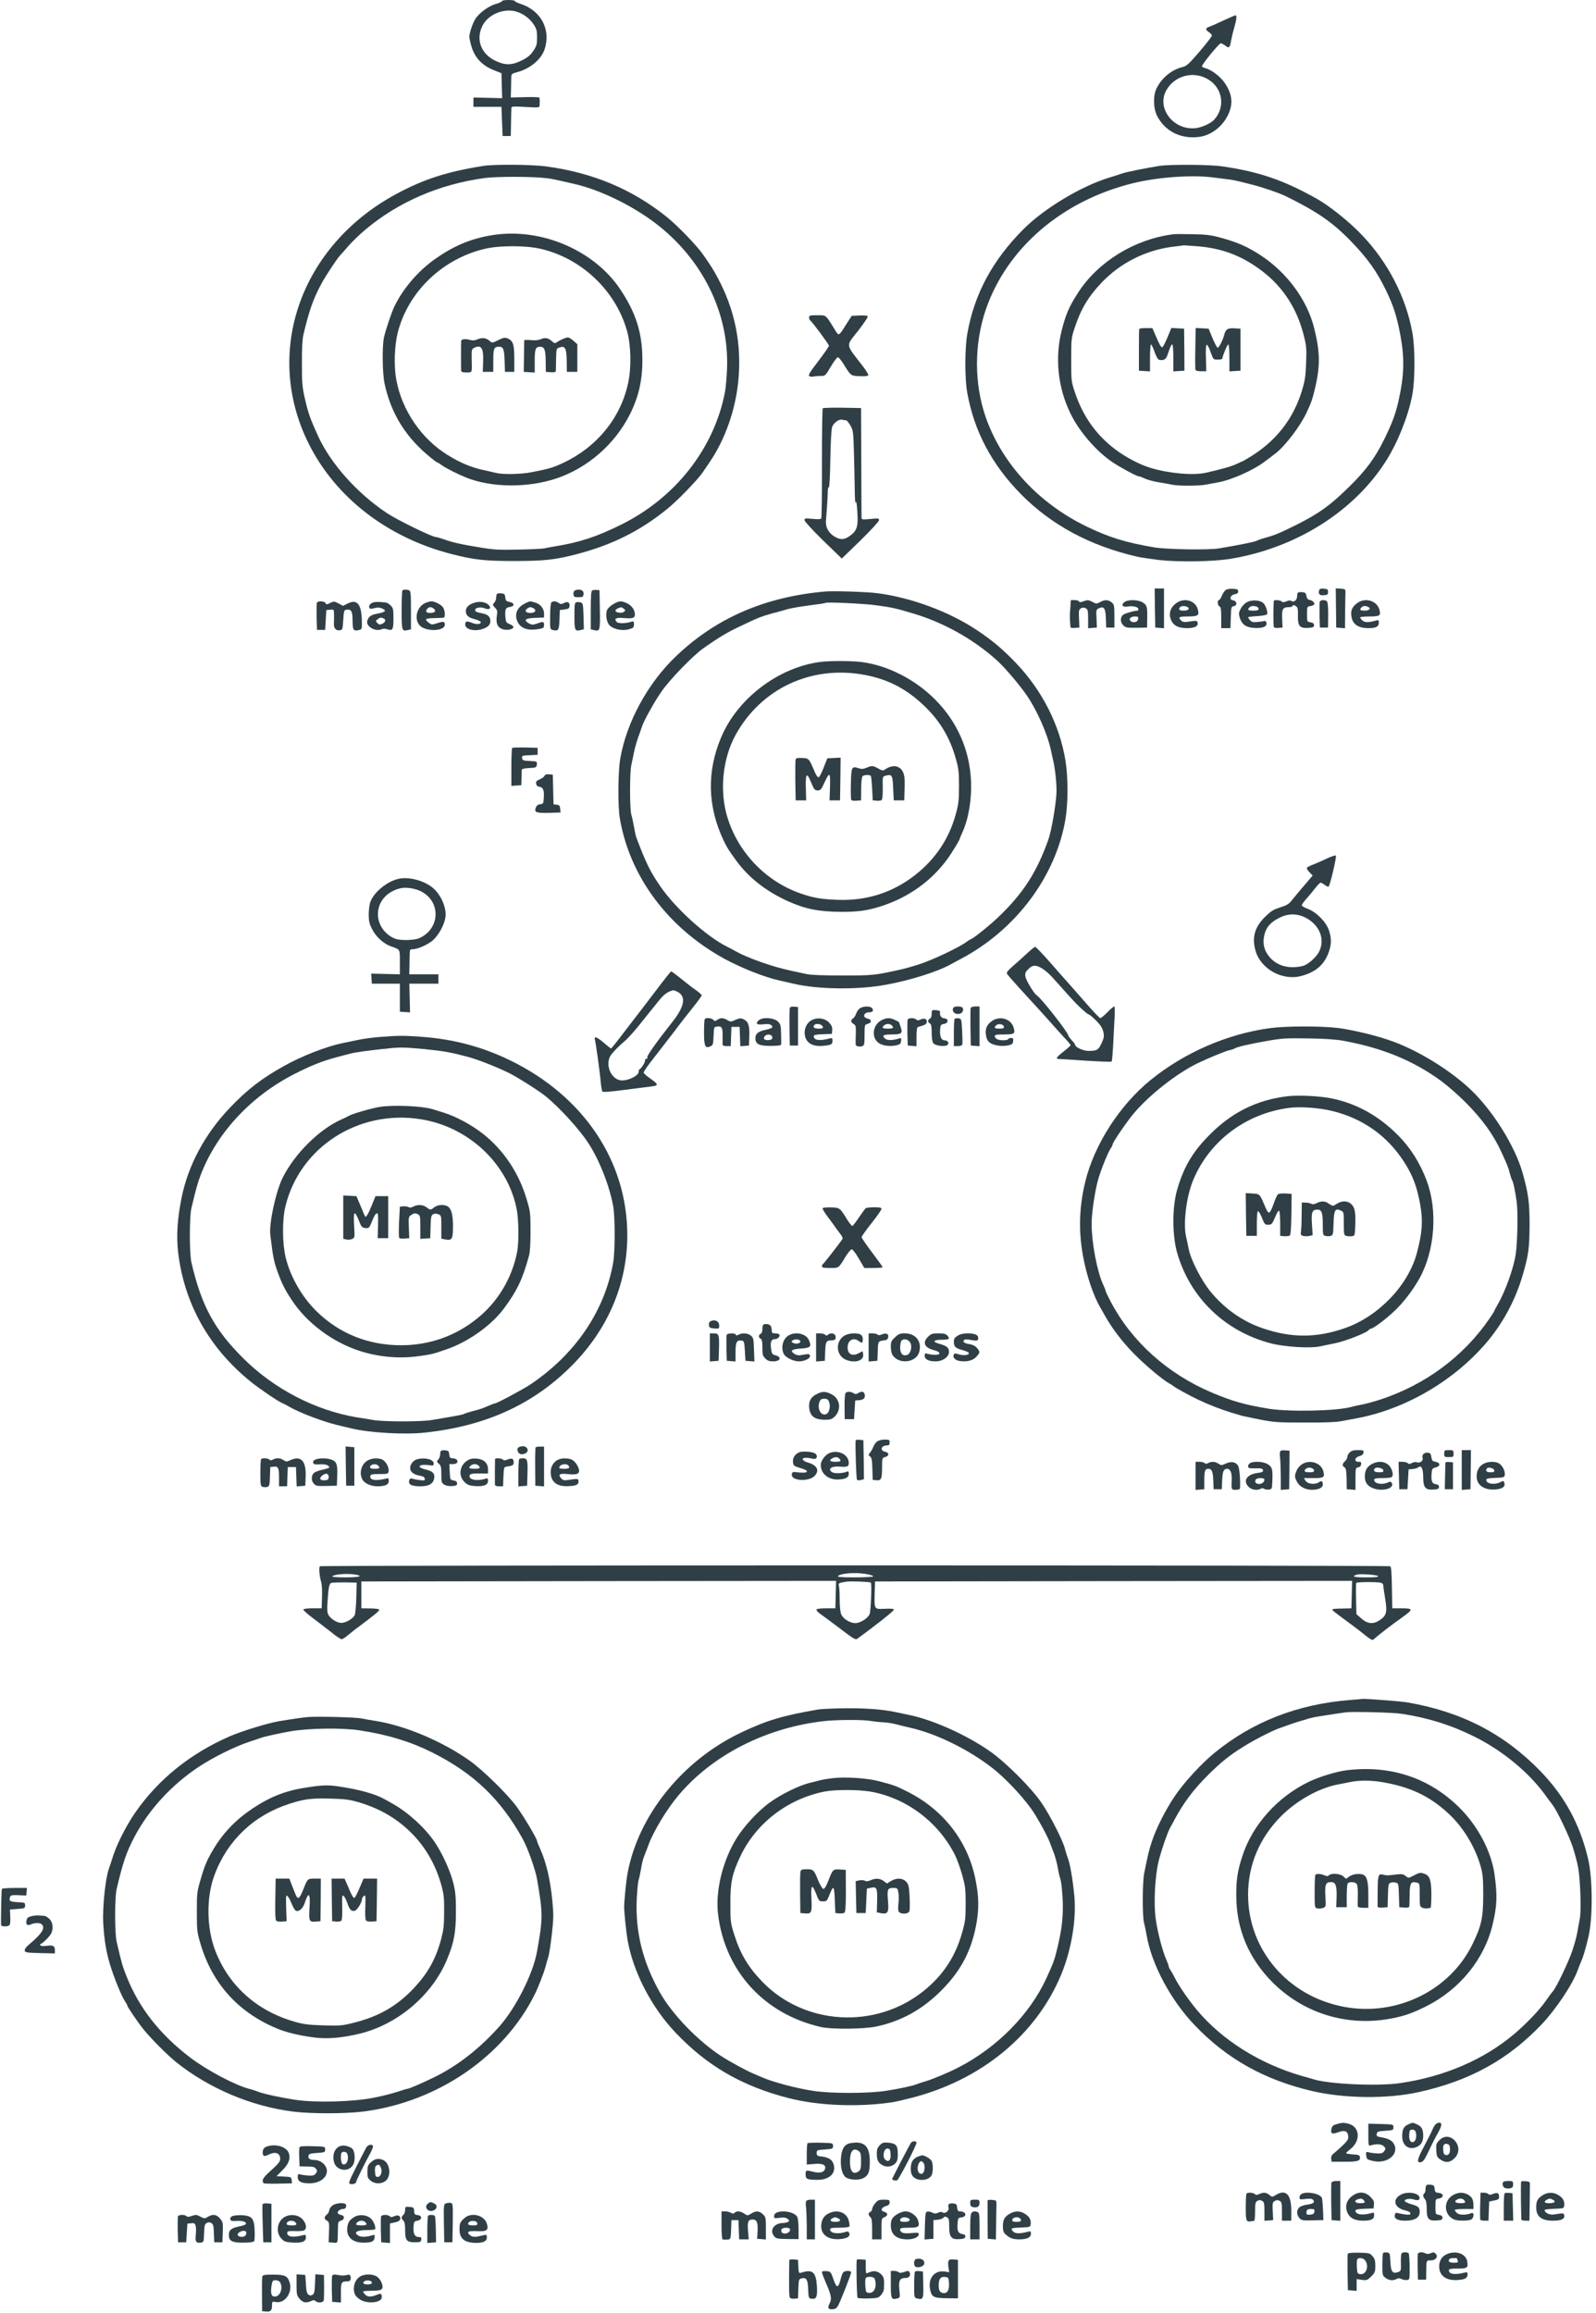 <svg fill="#303f46" style="background-color:#fff;" width="1367" height="1981" viewBox="0 0 1367 1981" xmlns="http://www.w3.org/2000/svg"><g transform="translate(0 1981) scale(.1 -.1)"><path d="m4300 19801c0-5-24-17-54-25-62-18-143-78-175-129-24-39-51-120-51-153 0-12 9-51 20-88 29-92 91-157 185-195l70-28 6-214-246 6v-40-40h120 120l10-250h35 35l2 110c1 61 2 118 3 128 0 16 9 17 120 11 113-7 120-6 122 12 1 21 1 54-1 67 0 5-56 7-123 5l-123-3 2 70c1 39 2 84 2 102 1 29 5 33 44 43 114 29 211 108 241 196 57 168-29 333-203 390-28 9-51 20-51 25s-25 9-55 9-55-4-55-9zm131-93c56-19 107-58 139-106 26-39 30-55 30-113 0-59-4-73-32-115-26-38-48-56-98-81-86-43-142-44-226-4-123 58-170 181-113 298 49 101 191 159 300 121z"/><path d="m10480 19635c-52-25-107-49-122-54-35-12-35-26-3-47 14-9 25-22 25-29s-47-68-105-136c-93-108-111-125-149-134-91-23-172-89-218-178-33-63-31-174 4-242 70-134 211-201 369-176 120 20 230 125 260 249 16 68 1 135-49 209-35 54-116 116-165 128-15 4-30 11-32 16-7 10 145 197 161 198 6 1 24-9 39-20 32-26 40-18 50 46 4 22 15 70 26 106 20 69 24 109 12 108-5 0-51-20-103-44zm-130-506c124-76 147-238 49-345-30-32-108-67-161-72-191-18-336 175-246 329 73 124 234 164 358 88z"/><path d="m4140 18389c-310-49-509-113-745-240-822-443-1142-1356-751-2139 230-460 671-802 1218-944 199-51 285-61 543-61 253 0 345 10 525 56 310 80 551 200 785 390 86 69 259 248 303 312 18 26 45 66 61 90 132 194 221 447 245 697 30 313-29 607-179 885-38 70-48 86-119 189-52 77-221 252-314 327-298 239-634 380-1036 434-120 16-444 19-536 4zm540-105c30-3 82-13 115-21s88-20 122-28c212-47 487-179 688-330 411-309 643-778 622-1258-3-72-11-159-17-192-92-484-424-908-889-1138-212-105-358-153-571-187-36-6-76-14-90-17s-111-8-216-10c-163-4-211-2-325 17-163 26-247 45-317 71-29 10-59 19-67 19-33 0-328 144-419 204-255 169-482 423-590 658-68 149-85 196-112 313-25 108-28 139-28 310-1 124 4 209 12 245 51 215 85 310 155 440 37 69 132 212 160 243 7 6 38 42 70 79s99 102 150 144c279 234 630 386 1017 439 105 14 405 14 530-1z"/><path d="m4230 17798c-171-25-317-81-468-182-163-107-296-256-381-424-24-47-76-201-92-271-17-77-14-310 5-397 56-260 184-464 398-636 25-21 49-38 52-38 4 0 23-12 44-27 33-24 134-75 207-104 214-86 525-89 770-7 268 90 500 292 629 547 76 150 110 297 108 477-1 224-56 396-188 594-222 334-672 529-1084 468zm395-118c354-79 650-360 746-706 34-123 38-312 9-445-64-298-266-547-555-683-87-41-124-52-275-81-85-17-245-20-299-6-20 5-63 15-96 22-110 22-208 62-321 132-224 138-391 382-439 642-23 120-17 297 14 415 92 347 386 627 749 710 120 28 345 28 467 0z"/><path d="m4091 16904c-26-11-42-12-71-4-38 10-70 5-70-11-1-5-1-61-1-124s0-122 1-130c0-11 12-15 45-15 51 0 48-7 45 112-2 78 0 87 18 97 63 34 85 1 80-118l-3-86h45 45v98c0 104 6 117 51 117 35 0 43-21 46-121l3-94h40 40v111c0 124-10 155-56 175-25 10-36 8-81-14-51-25-53-26-73-8-29 27-65 32-104 15z"/><path d="m4633 16905c-21-9-51-12-88-8-30 3-55 2-55-3s-1-67-2-139l-2-130 94-6v98c0 105 7 123 46 123 37 0 47-24 48-123l1-92 43-3c29-2 42 1 43 10 0 7 1 53 2 103 2 88 2 90 30 99 47 17 60-7 61-116l1-93h45 45v118 119l-33 29c-18 16-39 29-47 29-18 0-71-23-97-42-14-10-21-9-40 9-32 29-58 34-95 18z"/><path d="m9930 18389c-125-20-278-51-320-65-25-9-72-24-105-34-241-72-562-265-740-444-266-267-421-557-480-896-22-124-22-383-1-500 59-333 211-620 463-875 259-262 590-440 993-533 25-6 108-18 185-28 163-19 461-15 610 9 566 92 1069 410 1342 848 100 161 187 382 220 559 24 133 24 401 0 532-55 303-207 598-427 830-106 113-282 255-394 317-281 158-491 230-806 276-106 16-450 18-540 4zm462-99c40-5 93-12 118-15 47-5 72-10 205-44 97-24 234-71 295-100 269-132 402-223 561-387 141-145 221-258 299-418 65-134 94-224 125-390 37-204 32-346-19-571-25-106-52-178-116-310-80-164-158-271-304-414-161-158-253-225-440-320-146-73-197-95-276-116-36-10-69-22-75-26-12-9-146-36-325-66-89-15-449-9-555 9-245 42-381 84-575 177-409 197-722 533-864 929-103 289-104 634-2 932 182 527 654 932 1261 1081 211 52 507 73 687 49z"/><path d="m10045 17803c-327-42-639-234-810-498-77-119-106-186-141-323-60-236-34-489 74-712 73-153 221-324 358-417 68-46 211-123 228-123 7 0 30-8 52-19 21-10 73-24 114-31 41-6 94-16 117-21 54-12 228-12 290 0 26 5 75 14 108 20 112 20 299 103 394 175 30 22 73 55 95 72 81 61 213 233 267 350 41 88 49 111 69 194 50 204 48 325-6 538-61 236-231 467-454 614-111 73-197 111-333 149-95 26-133 31-252 33-77 2-153 2-170-1zm220-103c211-18 381-85 551-216 175-135 293-318 350-543 24-95 26-116 21-240-4-114-10-152-36-238-74-243-225-435-450-570-29-18-55-33-57-33s-26-11-53-24c-45-21-117-42-263-75-107-25-324-5-478 43-93 29-208 90-296 156-166 125-281 287-349 495-29 87-30 96-30 275 0 176 2 189 29 270 54 164 117 269 233 391 160 167 374 275 603 305 52 6 97 12 100 13 3 0 59-4 125-9z"/><path d="m9758 16993c-2-5-3-87-3-183v-175l48-3 47-3v115c0 64 4 116 8 116 5 0 19-29 31-64 14-40 29-66 39-68 38-8 59 4 71 40 24 72 34 92 42 92 5 0 9-52 9-116v-115l48 3 47 3-1 180-2 180-54 3-55 3-34-82c-19-45-38-82-44-83-11-1-25 24-60 107l-25 57h-54c-30 0-56-3-58-7z"/><path d="m10238 16828c-2-95-1-179 1-185 2-8 21-13 48-13h45l-3 112c-3 72 0 113 7 115 5 2 21-26 33-62 23-65 23-65 62-65 21 0 39 4 39 10 0 20 42 120 51 120 5 0 9-51 9-116v-115l48 3 47 3v180 180l-53 3c-58 3-74-7-87-58-12-46-46-111-56-108-6 2-26 39-44 83l-33 80-55 3-56 3-3-173z"/><path d="m6930 17091c0-11 4-22 9-25 16-10 161-205 161-217 0-7-41-66-91-132-71-92-88-121-78-128 8-5 23-7 34-4 11 2 39 5 62 5 41 0 42 0 89 80 26 44 53 80 60 80 8 0 31-28 51-61 61-98 60-98 137-101 46-2 71 1 73 9 2 6-18 39-44 73-155 201-151 169-43 307 53 68 87 120 82 125s-38 8-73 6l-64-3-42-65c-75-118-65-114-111-40-72 116-64 110-142 110-63 0-70-2-70-19z"/><path d="m7047 16313c-4-4-7-215-7-470 1-255-2-468-6-474-3-6-31-8-75-3-64 6-69 5-68-12 1-11 73-89 160-174l159-154 159 154c87 85 159 163 160 174 1 17-5 18-74 11-74-7-75-6-76 17 0 12-1 228-2 478l-2 455-161 3c-88 1-163-1-167-5zm200-103c6 0 22-19 36-43 24-41 26-53 31-228 3-101 6-247 7-324s4-126 8-110c5 21 9-2 14-76 9-123-2-162-56-203-53-41-88-43-142-10-54 35-77 83-70 146 6 59 14 184 15 236 0 24 4 41 9 38 5-4 11 96 13 241 3 160 9 259 16 278 15 36 59 67 87 60 11-3 25-5 32-5z"/><path d="m9892 14603 3-168 38-3 37-3v170 171h-40-40l2-167z"/><path d="m10498 14756c-10-7-25-29-33-50-8-20-20-36-25-36-16 0-11-47 5-54 12-4 15-25 15-96v-90h40 39l3 93c3 88 4 92 26 95 32 5 27 46-6 50-36 5-26 45 13 52 22 4 30 11 30 25 0 17-8 20-45 22-26 2-52-3-62-11z"/><path d="m11298 14752c-8-31 6-44 43-40 29 2 34 7 34 28 0 22-5 25-36 28-29 2-37-1-41-16z"/><path d="m11443 14603 2-168 38-3 37-3 1 133c1 73 2 149 3 168 1 34 0 35-41 38l-42 3 2-168z"/><path d="m3447 14753c-4-3-7-80-7-170 0-177 2-182 55-169l25 6v164c0 140-2 165-16 170-21 8-49 8-57-1z"/><path d="m4922 14751c-8-4-12-19-10-32 3-21 8-24 43-24s40 3 43 24c4 26-12 41-43 41-11 0-26-4-33-9z"/><path d="m5073 14754c-10-4-13-48-13-170v-164l25-6c54-14 56-9 53 173l-3 168-25 2c-14 1-31-1-37-3z"/><path d="m7070 14744c-516-45-933-225-1276-551-243-230-426-564-481-878-20-112-22-409-4-515 85-497 410-934 892-1200 147-80 347-160 480-189 30-7 81-19 114-26 211-50 554-54 795-9 208 38 442 112 552 174 9 5 52 28 95 51 467 249 807 705 889 1194 23 136 23 358 0 500-50 305-197 596-418 830-115 121-207 199-341 288-238 159-565 280-857 317-92 11-367 20-440 14zm440-119c127-17 160-24 310-69 264-78 522-223 723-406 68-62 193-210 255-301 86-127 173-325 202-459 6-30 16-71 20-90 17-69 31-203 29-274-3-100-43-335-71-411-97-273-214-455-418-651-75-73-204-177-240-196-14-6-32-17-40-24-60-46-293-157-410-194-62-20-128-38-165-46-214-47-226-49-485-49-159 0-276 4-310 12-30 6-91 19-135 29-158 33-372 109-475 167-19 11-52 29-73 39-175 87-437 323-568 512-88 128-122 194-208 421-5 11-14 52-20 90-7 39-17 86-23 105-15 46-15 361-1 425 6 28 17 79 24 115s24 94 37 130 27 74 30 85c12 43 105 212 165 298 70 103 271 311 362 375 120 85 202 135 300 181 163 78 191 90 288 117 51 13 115 31 142 39 28 7 108 21 180 30 71 9 132 18 134 21 10 9 328-5 441-21z"/><path d="m7020 14140c-359-50-705-315-844-647-123-293-116-587 20-878 30-63 44-86 109-175 106-146 254-262 440-347 152-69 268-92 464-93 141 0 222 11 334 47 239 76 438 219 577 413 33 46 100 156 100 165 0 3 11 30 24 58 52 114 80 283 73 436-11 266-118 509-305 697-174 176-409 295-633 324-93 11-275 11-359 0zm383-110c209-38 374-126 533-285 121-121 203-261 250-431 25-87 28-116 28-239 0-121-4-153-28-240-57-207-171-379-342-515-194-154-420-227-672-217-140 6-201 16-307 52-294 99-533 340-630 640-75 229-49 514 67 723 219 396 648 596 1101 512z"/><path d="m6815 13308c-3-8-4-90-3-183l3-170h45 45l-3 109c-3 122 8 135 43 50 28-68 33-74 61-74 21 0 30 10 54 64 46 100 53 95 49-35l-4-114h45 45l3 183 2 183-114-6-31-79c-17-44-36-81-43-84-7-2-21 17-33 45-50 118-50 118-107 121-37 2-54-1-57-10z"/><path d="m7421 13234c-26-11-42-12-66-4-60 20-64 12-67-132-2-71 0-134 3-140 3-5 24-8 45-6l39 3 1 98c0 56 5 102 12 109 12 12 59 14 70 3 4-3 9-52 12-108l5-102 34-3c18-2 38 1 44 7 5 5 9 52 8 105-2 94-2 95 23 102 57 14 61 8 66-106l5-105h45 45l3 105c2 84-1 112-15 140-28 56-92 63-155 18-14-10-24-8-56 10-46 26-55 26-101 6z"/><path d="m11117 14734c-4-4-7-18-7-32 0-30-29-55-47-40-9 7-22 7-44-2-22-10-33-10-42-1-12 12-67 15-67 4-5-81-4-216 1-224 3-6 21-9 40-7l34 3-3 77c-4 84 5 98 62 98 13 0 26 5 28 11 3 9 10 8 25-1 19-12 21-22 20-81-3-90 15-111 87-107 43 3 51 6 51 23 0 14-8 21-30 25-30 5-30 6-30 70 0 62 1 65 25 68 14 2 29 8 34 12 13 12-10 38-37 42-15 2-23 12-27 33-4 25-10 31-35 33-17 2-34 0-38-4z"/><path d="m4257 14724c-4-4-7-19-7-32 0-14-7-34-17-44-15-17-15-20 7-43 19-20 22-31 16-64-10-65 2-101 41-117 36-16 93-8 101 14 2 6-12 18-31 26-33 13-35 17-39 71-3 60 3 71 42 77 40 5 37 34-4 42-30 6-35 11-38 39s-7 32-33 35c-17 2-34 0-38-4z"/><path d="m9167 14598c-4-40-4-91-2-113s4-44 4-48c1-5 18-7 39-5l37 3-3 77c-3 69-2 77 17 88 15 8 27 8 41 0 17-9 20-21 20-91v-80l38 3 37 3-3 77c-4 75-3 78 22 89 42 19 55-1 58-89l3-77h35 35v98c0 92-2 100-24 118-29 24-60 24-99 2-29-16-32-16-66 2-32 17-39 18-73 6-27-10-38-11-41-2-2 6-19 11-37 11h-33l-5-72z"/><path d="m9633 14655c-34-24-19-48 24-40 45 8 93-3 93-21 0-8-2-14-4-14-30 0-114-24-128-37-25-22-23-65 5-91 19-18 33-20 112-19l90 2 1 79c2 100-2 114-40 137s-122 25-153 4zm115-147c-3-27-41-36-64-17-21 17 1 39 38 39 25 0 29-4 26-22z"/><path d="m10079 14647c-58-39-74-98-44-157 21-41 63-60 133-60 64 0 96 16 90 46-4 20-7 20-89 8-25-4-41-1-52 11-29 29-19 35 57 35 89 0 101 9 84 65-22 71-112 98-179 52zm85-33c33-13 17-34-24-34-28 0-40 4-40 14 0 22 33 32 64 20z"/><path d="m10681 14653c-20-10-43-35-54-56-17-33-18-44-9-76 18-58 52-84 120-89 74-5 115 10 110 41-2 13-9 21-18 18-8-2-35-6-60-8-37-4-49-1-64 16-11 12-17 23-15 25s37 7 78 9c40 3 77 9 82 14 12 12-8 77-31 98-28 26-98 30-139 8zm83-39c9-3 16-12 16-20 0-10-13-14-45-14-46 0-54 7-33 28 13 13 37 15 62 6z"/><path d="m11304 14657c-2-7-3-60-2-118l3-104h35 35l1 105c1 58-3 111-9 118-13 16-56 16-63-1z"/><path d="m11630 14648c-45-30-62-64-56-110 8-73 56-108 148-108 63 0 88 13 88 47 0 22-3 24-22 19-61-18-99-19-118-1-11 10-20 22-20 27 0 4 36 8 80 8 87 0 98 7 86 55-19 77-117 110-186 63zm84-34c33-13 17-34-24-34s-49 7-28 28c13 13 28 15 52 6z"/><path d="m2714 14647c-2-7-3-62-2-123l3-109h35 35l10 170 33 3c32 3 32 3 33-40 1-24 0-59-1-79-2-41 18-62 52-57 21 3 23 9 28 88s7 85 28 88c41 6 52-14 52-95 0-80 7-91 56-79 24 6 25 9 23 84-3 137-41 183-119 144l-42-21-39 21c-36 19-40 19-71 4-28-15-33-15-40-1-11 18-67 20-74 2z"/><path d="m3208 14653c-31-5-52-27-45-47 5-12 13-13 43-5 26 8 44 7 65-2 43-17 31-32-34-44-59-10-80-25-91-62-15-49 72-98 126-71 9 4 27 4 40 0 51-18 58-8 58 89 0 82-2 92-25 114-13 14-34 25-47 26-13 0-32 2-43 3s-32 1-47-1zm76-139c24-9 19-33-9-46-21-10-29-9-43 6-16 16-16 18 2 32 22 16 28 17 50 8z"/><path d="m3644 14646c-88-38-103-170-25-211 73-37 191-23 191 24 0 29-11 31-64 14-45-15-49-15-73 3-15 11-25 24-24 29 1 6 32 11 69 11 37 1 73 2 80 3 18 2 15 62-4 90-17 24-71 51-101 51-10-1-32-7-49-14zm71-49c25-19 10-37-31-37-35 0-44 16-22 38 16 16 30 15 53-1z"/><path d="m4055 14645c-44-16-65-38-65-70 0-35 22-55 75-68 27-7 50-18 52-24 7-20-34-24-73-8-46 19-61 15-59-17 2-36 69-56 132-40 59 16 83 37 83 73 0 35-20 55-62 64-58 12-68 16-68 30 0 21 46 29 81 15 41-17 62 1 34 29-28 27-82 34-130 16z"/><path d="m4492 14639c-70-35-91-103-52-167 30-49 93-66 183-48 30 5 37 11 37 30 0 33-6 35-55 17-41-14-48-14-73-1-51 29-35 45 51 48l77 3v33c0 44-32 83-78 96-47 13-40 14-90-11zm78-39c29-16 13-40-25-40-41 0-55 18-30 37 22 16 30 16 55 3z"/><path d="m4724 14652c-7-4-12-48-12-119-1-112-1-113 23-119 47-12 54-1 57 88l3 83 40 5c33 4 41 9 43 29 5 31-16 43-48 26-21-11-28-11-45 1-21 15-44 18-61 6z"/><path d="m4938 14652c-16-3-18-17-18-118 0-124 4-133 55-120l26 7-3 111c-3 100-5 111-23 118-11 3-28 5-37 2z"/><path d="m5255 14637c-22-12-46-34-53-47-18-35-9-106 18-135 32-34 109-51 166-35 39 11 44 16 44 42 0 27-3 29-22 23-50-16-114-17-127-1-24 29-3 39 69 32 78-7 96 4 85 52-7 34-38 66-78 81-40 16-57 14-102-12zm88-41c15-12 15-15 3-25-18-15-68-11-74 7-2 6 7 16 20 21 30 13 30 13 51-3z"/><path d="m4387 13404c-4-4-7-79-7-166v-159l43 3 42 3 2 60c1 33 2 65 2 72 1 8 24 13 64 15 59 3 62 4 65 30 3 27 2 27-60 30-56 3-63 5-66 25-3 21 1 22 65 25l68 3v30 30l-106 3c-58 1-108-1-112-4z"/><path d="m4664 13165c-4-9-22-22-41-30-27-11-34-19-31-37 2-15 11-24 25-26 35-5 44-26 41-89-3-55-4-58-31-61-20-2-31-11-38-30-15-40 4-47 115-44l97 3-3 32c-2 26-8 33-30 35l-27 3-6 254-33 3c-22 2-34-2-38-13z"/><path d="m11365 12457c-39-19-92-42-118-52s-50-22-53-27c-4-5 6-23 21-38l28-29-74-87c-41-47-87-103-104-125-24-31-43-43-100-61-59-18-80-32-132-83-88-88-112-177-78-292 28-95 115-177 220-208 70-20 130-19 198 4 108 35 173 97 208 196 24 67 24 117 2 186-23 71-106 156-180 184-29 11-53 25-53 31 0 7 19 34 43 60 23 27 58 68 76 92 18 23 37 42 43 42 5 0 21-9 36-20 14-11 28-17 32-13 14 16 70 257 62 265-4 4-39-7-77-25zm-184-506c119-61 169-180 120-286-24-53-101-121-149-130-112-24-207 1-271 70-47 51-66 109-56 174 13 84 52 132 145 176 68 32 143 31 211-4z"/><path d="m3405 12281c-94-25-198-110-231-191-9-20-15-67-16-108 0-60 5-82 28-128 34-68 99-127 162-149 81-29 77-21 77-136v-104l-246 6 6-86h120 120v-120-120l43-3 44-3-6 246h124 125v40 40h-125-125l2 60c0 33 2 81 2 108 1 43 3 47 26 47 40 0 123 36 169 73 50 42 101 133 111 199 12 79-36 193-107 253-77 65-214 100-303 76zm210-110c165-93 151-319-25-397-42-18-162-21-205-4-88 34-148 119-148 209 0 106 72 192 188 222 52 14 136 0 190-30z"/><path d="m8794 11642c-33-31-87-80-119-107-45-40-56-54-49-67 5-8 50-60 99-114 155-169 208-227 272-299 34-39 86-97 117-130s56-63 56-67-27-28-60-54c-65-51-72-64-37-64 12 0 117-7 232-15 116-7 213-11 216-7 4 4 9 63 13 132 3 69 9 173 12 233 4 64 3 107-2 107-6 0-32-22-59-50-27-27-54-50-61-50-6 0-65 61-130 137-66 75-132 150-147 167-16 17-83 93-149 169-66 75-125 137-132 137-6 0-38-26-72-58zm137-130c24-16 62-49 83-73 79-89 191-213 207-228 50-50 98-91 106-91 4 0 19-11 33-24 60-55 83-87 91-128 7-36 4-51-17-95-27-56-36-62-105-64-45-2-119 30-119 51 0 4-13 22-30 40-16 18-30 36-30 41 0 25-232 321-270 344-23 14-92 128-97 160-5 29-1 39 25 65 38 37 66 38 123 2z"/><path d="m5654 11373c-49-64-115-151-147-193-32-41-106-137-163-212-57-76-107-138-110-138-4 0-33 23-65 51s-63 48-69 44c-6-3-8-10-6-14 6-10 43-273 51-367 4-39 10-76 14-82 5-8 58-4 196 14 105 14 209 27 233 30 54 7 51 18-19 67-30 21-55 43-56 50-2 7 38 64 88 127 49 63 128 165 174 225 45 61 117 153 159 205s76 99 76 105c0 5-19 23-43 40-41 29-64 46-162 125-27 22-53 40-56 40-4 0-46-53-95-117zm143-55c82-37 70-124-36-258-137-174-222-293-217-306 3-8-1-14-10-14-8 0-12-5-9-10 6-10-31-72-47-78-4-2-8-11-8-21 0-39-111-87-165-72-74 21-116 123-82 198 11 25 68 86 130 138 26 22 96 100 142 160 17 22 46 58 65 81s53 65 75 93c41 53 74 81 110 93 11 3 21 6 22 7s15-5 30-11z"/><path d="m6765 11178c-3-8-4-83-3-168l3-155h35 35v165 165l-33 3c-20 2-34-2-37-10z"/><path d="m7370 11177c-14-7-30-28-36-46s-18-38-27-43c-23-12-21-35 4-48 19-11 21-20 19-88-2-43-2-82-1-88 1-15 31-23 56-14 18 6 20 16 20 95 0 86 1 89 25 95 38 9 38 39 1 46-47 10-34 54 15 54 29 0 39 16 24 35-15 18-66 19-100 2z"/><path d="m8163 11174c-9-25 11-49 42-49s51 24 42 49c-4 11-18 16-42 16s-38-5-42-16z"/><path d="m8314 11177c-2-7-3-82-2-167l3-155 38-3 37-3v170 171h-35c-20 0-38-6-41-13z"/><path d="m7980 11127c0-22-6-37-15-41-8-3-15-12-15-21s7-18 15-21c11-5 15-23 15-78 0-44 5-79 13-90 17-23 100-34 122-16 19 15 3 40-26 40-26 0-41 34-37 88 3 43 5 47 33 52 40 7 43 44 3 48-27 3-42 26-36 53 2 10-9 15-34 17-37 3-38 2-38-31z"/><path d="m6037 11083c-4-3-7-55-7-113 0-121 10-142 55-122 22 10 24 18 27 89 3 78 3 78 32 81 38 5 47-11 45-83v-72c1-8 15-13 36-13h34l3 83 3 82h35 35l6-166 74 6 3 84c3 91-9 123-53 143-20 9-33 7-66-7-38-18-42-18-69-2-35 21-59 21-87 2-18-13-22-13-33 0-13 15-61 21-73 8z"/><path d="m6501 11073c-35-29-20-43 39-36 33 4 55 2 65-7 22-18 11-27-47-40-63-13-88-34-88-71 0-52 30-67 131-67 59 0 89 4 90 12 1 6 0 47-1 91-1 70-5 83-25 104-34 34-129 42-164 14zm114-148c0-15-8-21-29-23-37-4-54 11-36 33 19 23 65 16 65-10z"/><path d="m6953 11073c-42-21-67-74-60-125 10-72 67-105 163-95 66 7 74 12 74 44 0 23-3 25-27 18-87-22-133-15-133 21 0 10 21 14 78 16l77 3 3 32c2 23-4 40-25 63-35 39-100 49-150 23zm85-45c21-21 13-28-28-28-38 0-52 14-33 33 11 11 48 8 61-5z"/><path d="m7550 11072c-71-38-89-136-33-188 30-28 98-40 156-28 36 8 42 13 45 38 3 26 1 28-20 21-54-17-99-17-118 0-30 27-15 35 59 35 84 0 95 10 75 65-7 22-14 41-14 41 0 1-15 9-34 18-44 21-73 20-116-2zm88-44c21-21 13-28-33-28-25 0-45 4-45 8 0 15 24 32 45 32 12 0 26-5 33-12z"/><path d="m7774 11077c-2-7-3-60-2-118l3-104 38-3 37-3v81c0 56 4 82 13 84 59 16 72 23 75 42 4 27-21 37-53 22-19-9-28-9-37 0-16 16-67 15-74-1z"/><path d="m8177 11084c-4-4-7-58-7-121v-113h34c19 0 36 6 38 13 3 6 2 59-1 117-6 103-6 105-31 108-14 2-29 0-33-4z"/><path d="m8499 11067c-46-31-63-68-54-123 4-29 14-50 31-63 32-25 103-36 157-25 36 8 42 13 45 37 3 21-1 27-17 27-11 0-23-4-26-10-8-13-71-13-96 0-10 6-19 17-19 25 0 12 16 15 80 15 91 0 99 7 80 64-23 70-115 97-181 53zm99-49c3-15-4-18-37-18-43 0-50 7-29 28 18 18 62 11 66-10z"/><path d="m10876 11004c-366-50-733-210-1022-445-265-216-482-554-559-872-52-217-58-419-19-633 29-163 88-339 146-439 6-11 27-46 45-79 62-109 146-219 247-322 96-98 252-228 306-256 14-7 27-16 30-19 8-10 138-82 210-116 90-43 201-86 290-113 41-12 82-24 90-27 8-2 76-16 150-31 123-24 158-26 385-26 162-1 272 3 313 12 34 6 90 17 125 23 416 76 832 316 1114 644 143 166 252 368 314 580 51 173 59 236 60 435 0 192-10 267-60 445-65 230-257 536-448 716-175 164-437 326-663 409-130 48-332 97-467 115-147 18-446 18-587-1zm629-108c341-63 603-171 845-349 52-39 146-121 208-184 141-143 234-272 303-423 51-112 59-131 70-177 7-26 15-52 19-58 11-15 27-91 40-185 13-90 8-345-8-455-18-118-89-316-154-428-15-26-28-50-28-53s-19-34-42-67c-222-325-552-569-938-695-52-17-122-36-155-42s-73-15-90-20c-122-35-529-44-705-16-208 34-313 64-489 138-382 162-689 438-869 782-23 44-42 84-42 89 0 6-11 33-24 61-49 107-96 354-96 513 0 94 28 282 56 381 23 81 84 232 106 264 10 14 18 31 18 36 0 17 119 192 181 266 134 158 361 337 542 427 84 41 243 107 277 114 19 4 40 11 45 15 18 13 140 41 281 65 123 22 163 24 349 21 138-2 241-9 300-20z"/><path d="m11020 10420c-253-32-461-134-645-315-156-153-236-286-294-490-41-145-41-383 0-530 109-387 409-678 805-781 116-30 334-44 418-26 28 6 86 18 130 27 83 16 268 88 287 111 6 8 16 14 21 14 19 0 125 79 198 148 78 72 164 185 220 286 131 239 155 582 59 836-57 151-139 280-243 385-163 165-350 270-560 315-102 23-301 33-396 20zm389-125c263-64 472-212 616-435 75-115 112-214 140-371 24-138 17-235-29-410-73-276-327-542-613-643-247-87-464-87-715 0-168 58-323 168-441 313-75 91-168 272-185 361-7 36-17 84-23 107-26 120 3 352 64 493 140 329 445 559 810 610 100 14 260 3 376-25z"/><path d="m10672 9408 3-183h45 45v105c0 62 4 106 10 106 6 1 21-25 34-57 21-53 26-59 51-59 32 0 37 5 66 75 11 27 24 48 30 45 5-3 9-52 9-110v-105l35-3c19-1 40 1 47 6 8 5 12 60 14 182l2 175-52 3c-29 2-58-2-65-7-7-6-24-42-37-81-13-38-29-72-37-75-9-3-20 12-33 43-49 117-48 117-112 120l-57 3 2-183z"/><path d="m11277 9505c-21-10-34-12-47-5-10 6-32 10-49 10h-31l-1-97c0-54-2-117-5-140-5-39-4-43 20-49 14-3 38-3 52 0l27 7-6 94c-7 104 2 125 48 125 35 0 45-28 45-129 0-88 1-91 24-97 14-3 34-3 45 1 18 6 21 16 23 107 3 114 14 132 62 110 25-11 26-14 26-112 0-97 1-100 24-106 13-3 35-4 47-2 23 3 24 7 27 93 4 113-3 151-33 181-28 28-76 32-115 9-14-8-30-17-37-21-7-3-24 4-39 15-31 25-68 27-107 6z"/><path d="m3260 10929c-58-4-141-15-185-24s-109-23-145-30c-135-28-345-110-492-192-195-108-319-203-473-365-211-223-354-489-410-768-36-178-45-324-30-460 51-443 265-826 625-1116 76-61 235-169 267-181 10-4 38-18 63-33 87-50 286-126 408-155 34-8 90-22 125-30 155-37 456-54 627-35 538 58 955 254 1291 608 288 305 442 681 442 1082 0 632-372 1189-999 1496-241 118-489 184-763 204-151 11-197 11-351-1zm371-104c175-18 227-27 384-69 84-23 255-91 350-139 78-40 256-153 312-199 118-97 284-279 360-395 95-145 183-367 215-543 17-99 17-392-1-490-75-413-324-779-707-1037-62-42-289-163-305-163-5 0-28-9-52-19-54-24-71-30-137-47-30-8-64-18-75-24-18-8-65-17-275-52-93-16-409-16-505 0-44 8-105 18-135 22-356 59-712 243-975 505-250 248-361 455-446 825-17 75-17 388 0 460 40 170 55 223 83 295 141 360 434 672 807 860 140 71 231 107 354 140 31 8 83 22 114 30 48 13 158 28 353 48 77 8 134 6 281-8z"/><path d="m3255 10330c-66-10-233-58-265-76-14-8-45-23-70-34-187-84-395-291-498-495-59-118-118-390-107-490 22-182 31-231 60-311 40-111 64-158 124-249 129-196 347-359 580-435 165-53 338-69 510-45 108 15 116 17 238 59 184 64 379 202 487 346 114 153 163 255 217 455 9 32 13 107 13 210 0 151-1 166-32 270-67 230-202 431-383 570-93 72-225 143-324 174-39 12-83 26-100 31-87 27-330 38-450 20zm348-106c411-65 747-381 823-773 17-88 19-281 4-360-43-227-167-434-346-576-186-149-405-226-647-227-282 0-533 100-729 294-122 121-219 290-260 453-30 122-32 323-4 440 122 509 626 834 1159 749z"/><path d="m2940 9386v-186l26-6c14-4 36-2 49 4 24 11 24 13 18 117-7 123 3 134 40 43 22-57 28-63 56-66 29-3 33 0 52 45 27 66 34 76 48 81 9 3 11-22 9-104l-3-109h45 45v180 180h-54-55l-31-77c-29-72-50-108-58-97-2 2-19 42-38 89l-36 85-56 3-57 3v-185z"/><path d="m3540 9476c-17-10-30-11-43-4-10 5-30 8-45 6l-27-3-7-130c-3-71-3-134 2-138 4-5 25-7 46-5l39 3-3 92c-4 89-3 92 23 109 21 13 31 15 50 6 24-11 25-15 25-112v-101l43 3 42 3 3 97c2 84 5 99 22 108 12 7 27 7 44 0 26-9 26-11 26-109v-100l35-7c57-10 65 4 65 113 0 102-15 154-48 172-32 17-84 13-112-9-31-25-36-25-67 0-30 23-77 25-113 6z"/><path d="m7046 9462c-3-5 16-37 42-72 26-34 54-72 62-84s28-39 44-60c21-26 27-42 20-51-34-49-156-205-164-210-6-3-10-13-10-21 0-11 16-14 70-14 77 0 71-5 136 103 20 31 42 57 50 57 7 0 35-36 60-80l47-80h78c44 0 79 3 79 6 0 4-40 60-90 126-49 65-90 125-90 132s38 61 85 120 85 114 85 122c0 11-15 14-62 14-35 0-67-4-73-8-5-4-31-40-58-79-26-40-52-73-57-73-6 0-28 28-49 63-57 92-59 93-133 96-37 1-69-2-72-7z"/><path d="m6082 8491c-8-4-12-19-10-32 2-20 9-24 46-27 41-3 42-2 42 26 0 38-42 56-78 33z"/><path d="m6537 8463c-4-3-7-21-7-39 0-19-6-34-15-38-8-3-15-12-15-21s7-18 15-21c11-5 15-23 15-76 0-60 3-72 25-93 18-19 35-25 68-25 64 0 75 39 15 53-23 6-28 14-33 51-9 59 0 86 29 86 27 0 51 24 41 40-3 5-19 10-36 10-25 0-29 4-29 28 0 15-5 33-12 40-13 13-50 16-61 5z"/><path d="m6080 8269v-120l38 3 37 3 3 95c4 128 0 140-43 140h-35v-121z"/><path d="m6224 8377c-2-7-3-60-2-118l3-104 38-3 37-3v79c0 86 10 106 52 100 21-3 23-9 28-88l5-85 38-3 39-3-4 101c-3 93-5 103-27 121-26 21-72 25-104 8-16-9-22-9-25 0-5 15-71 14-78-2z"/><path d="m6758 8374c-51-27-72-101-46-158 14-32 82-66 132-66 48 0 98 26 94 48-4 17-11 18-75 6-22-5-41-1-58 10-42 27-25 41 56 46 82 6 92 15 68 71-22 54-110 77-171 43zm97-54c0-18-43-25-65-10-13 9-13 11 0 20 22 15 65 8 65-10z"/><path d="m6990 8269v-120l38 3 37 3 3 80c3 84 9 95 54 95 31 0 42 12 33 40-7 22-44 27-63 8-9-9-15-9-24 0-7 7-27 12-45 12h-33v-121z"/><path d="m7232 8370c-80-49-72-170 13-206 79-33 158-7 148 48l-5 25-35-18c-54-28-93-7-93 51 0 60 49 89 94 55 29-22 36-19 36 15 0 19-7 33-19 40-32 17-103 12-139-10z"/><path d="m7440 8269v-120l38 3 37 3 3 82c3 89 0 85 67 95 25 4 33 46 10 54-9 4-28 1-42-5-18-8-29-9-37-1-5 5-25 10-43 10h-33v-121z"/><path d="m7666 8356c-32-29-36-39-36-82 0-29 7-59 16-72 57-82 205-62 228 31 23 89-31 157-125 157-40 0-53-5-83-34zm132-49c17-34 0-93-28-102-38-12-60 11-60 63 0 27 6 54 12 60 21 21 61 10 76-21z"/><path d="m7949 8361c-51-51-31-95 54-116 54-13 59-40 7-39-19 0-47 4-62 8-25 7-28 6-28-16 0-31 34-48 94-48 58 0 110 35 114 76 4 38-17 57-81 74-63 17-55 35 16 35 65 0 77 8 52 35-14 16-31 20-77 20-52 0-63-4-89-29z"/><path d="m8203 8370c-27-16-33-26-33-54 0-41 15-54 76-70 26-7 49-17 52-24 6-18-43-25-84-12-29 10-38 10-44-1-14-22 8-48 46-55 62-11 116 2 147 36 32 36 33 40 6 74-13 16-34 28-58 32-48 8-66 18-56 34 5 8 20 10 44 6 70-12 75-12 79 8 6 30-25 46-87 46-38 0-66-6-88-20z"/><path d="m7008 7876c-53-23-78-56-78-102 0-87 40-124 135-124 49 0 60 4 85 28 60 60 45 154-29 191-45 23-73 25-113 7zm93-73c14-37 3-90-21-103-45-24-84 42-61 103 8 21 17 27 41 27s33-6 41-27z"/><path d="m7242 7878c-5-7-9-59-8-118l1-105h40 40l10 160 37 3c39 3 54 24 42 56-7 19-27 21-54 4-16-10-24-10-40 0-25 15-55 15-68 0z"/><path d="m7329 7473c-5-33 5-330 11-337 5-5 20-6 35-2l25 7-2 167-3 167-32 3c-18 2-34 0-34-5z"/><path d="m7514 7465c-12-8-27-29-34-47s-20-41-29-51c-14-17-14-20 1-31 14-10 18-32 20-107l3-94 29-3c43-5 51 10 51 105 0 84 1 87 25 93 38 9 38 39 1 46-47 10-34 54 16 54 18 0 23 6 23 25 0 23-4 25-43 25-23 0-52-7-63-15z"/><path d="m4465 7422c-29-6-38-17-31-40 9-26 30-34 61-22 47 18 21 73-30 62z"/><path d="m2962 7253 3-168h35 35v165 165l-38 3-37 3 2-168z"/><path d="m4587 7413c-2-5-4-80-3-168l1-160 38-3 37-3v170 171h-34c-19 0-37-3-39-7z"/><path d="m3777 7384c-4-4-7-19-7-32 0-14-7-33-16-43-15-16-14-19 5-36 18-15 21-29 21-90 0-66 2-74 24-88 15-10 40-15 68-13 35 2 43 7 43 23 0 14-8 21-30 25-29 5-30 6-33 73l-3 67h31c19 0 33 6 37 16 7 19-13 34-44 34-17 0-22 7-25 33-3 28-7 32-33 35-17 2-34 0-38-4z"/><path d="m10964 7376c-3-8-3-32 0-53s5-91 6-156v-118l72 6 2 165 1 165-38 3c-26 2-39-1-43-12z"/><path d="m11560 7370c-11-11-20-28-20-38 0-11-9-27-20-37-24-22-26-41-4-53 13-7 16-28 18-98l1-89 38-3 37-3v95c0 91 1 95 23 98 14 2 23 11 25 26 3 18-1 22-22 22-40 0-35 37 7 48 22 6 33 15 35 30 3 20-1 22-47 22-38 0-56-5-71-20z"/><path d="m12370 7360c0-28 2-30 40-30s40 2 40 30-2 30-40 30-40-2-40-30z"/><path d="m12520 7219v-170l38 3 37 3 2 168 2 167h-39-40v-171z"/><path d="m6845 7371c-36-16-57-47-53-83 3-30 8-34 48-47 61-18 76-27 70-37-5-9-45-9-100-2-19 2-26-2-28-19-9-59 154-67 200-9 38 46 14 88-64 110-50 15-59 41-13 40 17 0 42-4 56-8 32-9 48 19 25 42-17 18-111 26-141 13z"/><path d="m7110 7367c-39-13-80-67-80-104 0-73 61-126 145-125 65 2 95 17 95 48 0 21-3 25-17 19-35-14-100-17-122-6-46 25-14 55 54 50 72-6 85-1 85 31 0 68-83 114-160 87zm78-49c21-21 13-28-33-28-47 0-58 12-27 29 23 14 45 14 60-1z"/><path d="m12191 7356c-7-8-10-24-6-35 7-23-24-45-50-35-9 4-27 1-41-6-19-11-27-11-36-2-7 7-27 12-45 12h-34l3-117 3-118h35 35l10 170 35 3c19 2 41 8 47 14 27 22 43-10 43-83 0-89 18-112 88-107 39 3 47 6 47 23 0 14-8 21-27 23-32 4-41 26-36 92 3 40 6 45 36 52 42 11 40 41-3 48-25 4-31 11-35 40s-10 36-31 38c-14 2-31-4-38-12z"/><path d="m2237 7313c-4-3-7-57-7-119 0-104 2-113 20-119 11-3 29-4 40 0 17 5 20 17 22 88l3 82 29 3c39 5 46-10 46-95v-73h35 34l3 83 3 82h35 35l6-166 74 6 3 78c5 133-39 182-128 142-35-16-40-16-61-1-27 19-62 21-91 5-14-8-23-8-31 0-12 12-60 15-70 4z"/><path d="m2702 7309c-15-5-22-15-20-26 3-15 12-17 56-15 48 4 82-8 82-27 0-4-26-12-59-19-32-7-65-20-75-30-22-25-20-68 4-92 17-17 31-19 107-17l88 2 3 70c5 107-3 134-43 151-39 16-108 18-143 3zm113-149c0-20-6-26-29-28-43-5-57 15-27 39 31 26 56 21 56-11z"/><path d="m3154 7304c-56-28-81-105-51-164 17-34 72-60 129-60 68 0 98 14 98 46 0 24-3 26-27 19-87-21-138-12-131 23 3 14 16 17 78 17 72 0 75 1 79 25 4 33-25 85-55 99-34 15-83 13-120-5zm84-46c21-21 13-28-28-28-28 0-40 4-40 14 0 25 48 34 68 14z"/><path d="m3571 7311c-36-10-65-54-57-85 7-29 35-47 86-56 23-3 36-12 38-24 3-16-1-18-40-13-23 2-53 8-64 12-15 4-23 2-27-9-15-39 13-56 96-56 78 0 117 28 117 85 0 30-21 46-78 60-87 22-48 50 48 34 20-3 25 0 25 16 0 36-76 55-144 36z"/><path d="m4002 7300c-67-42-78-131-22-185 24-23 41-29 87-33 76-5 113 9 113 44 0 23-3 25-22 19-74-24-149-8-135 30 5 12 23 15 82 15h75v34c0 54-35 88-96 93-38 3-57-1-82-17zm96-42c21-21 13-28-33-28-25 0-45 4-45 8 0 15 24 32 45 32 12 0 26-5 33-12z"/><path d="m4240 7313c-1-29-2-210-1-220 1-8 15-13 36-13h34l3 82c3 74 5 83 23 86 57 8 65 13 65 37 0 32-15 39-51 25-23-10-33-10-42-1-12 12-67 15-67 4z"/><path d="m4447 7313c-4-3-7-58-7-120v-114l38 3 37 3 3 109c3 115-1 126-44 126-11 0-24-3-27-7z"/><path d="m4785 7310c-40-16-66-56-68-102-3-84 46-129 140-127 75 2 98 11 98 39 0 27-3 27-90 14-33-5-44-2-59 15-29 32-12 43 55 36 73-8 99-1 99 28 0 32-36 86-66 97-30 12-81 12-109 0zm84-53c6-8 8-17 4-20-9-10-83-9-83 1 0 29 59 43 79 19z"/><path d="m10240 7169v-120l38 3 37 3v75c0 81 6 100 34 100 30 0 40-22 43-100l3-75h35 35l3 75c3 78 13 100 43 100 27 0 41-35 39-93-4-87-4-87 35-87 21 0 35 5 36 13 4 74-5 176-17 194-21 32-58 39-104 18-37-17-41-17-64-1-29 19-59 20-88 5-14-8-23-8-31 0-6 6-26 11-44 11h-33v-121z"/><path d="m10708 7279c-10-5-18-18-18-28 0-15 9-18 62-17 51 1 63-2 66-16s-7-18-48-24c-92-12-127-68-75-119 25-26 76-33 105-15 9 5 19 5 27-1 6-6 24-9 40-7 28 3 28 4 31 78 4 97-2 117-41 140-35 22-119 27-149 9zm122-142c0-20-21-37-46-37-26 0-38 14-30 35 7 19 76 21 76 2z"/><path d="m11149 7267c-21-14-39-38-48-63-13-37-12-44 5-80 22-46 70-73 131-74 56 0 93 17 93 45 0 31-9 36-35 19-34-22-94-15-113 14l-14 22h81c91 0 101 7 84 63-20 70-118 99-184 54zm100-40c15-19 4-27-34-27-17 0-35 3-38 7-11 11 14 33 38 33 12 0 28-6 34-13z"/><path d="m11751 7271c-42-22-60-54-61-106 0-50 20-81 67-100 81-34 193-3 163 45-7 11-14 12-35 2-49-22-115-9-115 23 0 12 14 15 64 15 35 0 71 3 80 6 20 8 20 37 1 77-27 56-99 73-164 38zm97-53c3-15-4-18-37-18-39 0-53 14-34 34 14 14 68 1 71-16z"/><path d="m12380 7278c0-7-1-60-3-118l-2-105h35 35v115 115l-32 3c-22 2-33-1-33-10z"/><path d="m12702 7270c-36-22-55-59-54-108 0-72 66-117 160-109 60 4 87 24 77 56-6 20-8 20-35 6-49-25-120-14-120 20 0 11 19 15 78 17 74 3 77 4 81 28 4 33-25 85-55 99-38 17-95 13-132-9zm96-52c3-15-4-18-32-18-34 0-47 15-29 34 13 13 58 1 61-16z"/><path d="m2740 6395c-10-12-4-86 11-135 6-19 9-78 7-130l-3-95h-77c-44 0-79-4-80-10-2-5 35-39 82-74s118-90 159-122c40-33 80-59 87-59s28 13 46 28 45 37 59 48c163 121 220 167 217 176-3 8-32 12-79 12l-74 1v115 115l2033 3 2033 2-3-117-3-118h-79c-51 0-81-4-83-11s14-25 37-40c23-16 89-65 147-109 140-106 150-112 167-100 158 115 316 240 313 249-2 7-30 10-80 7-91-4-89-6-85 139l3 95 2043 3 2043 2-3-117-3-118-78-2c-43 0-81-3-84-6-6-7 5-16 137-113 58-42 116-87 130-99s37-30 51-39c24-15 27-15 45 2 34 31 147 118 224 172 108 77 109 85 2 85h-77l-3 178c-2 129-6 179-15 182-26 10-9159 10-9167 0zm4677-66c35-6 63-15 63-20s-71-9-157-9c-111 0-154 3-146 11 24 24 148 34 240 18zm-4374-5c74-13 34-24-85-24-74 0-118 4-112 9 18 18 127 26 197 15zm8760-13c8-8-22-11-103-11-105 0-131 8-75 24 32 8 167-2 178-13zm-4344-56c9-10 0-247-11-271-17-37-83-77-124-76-47 2-103 38-119 76-8 18-13 71-13 128 0 53-3 106-7 117-6 21 0 24 65 34 35 6 201-1 209-8zm-4407-125c-2-69-8-137-13-151-12-31-76-69-116-69-36 0-93 36-111 70-9 18-11 49-7 105 8 129 15 163 33 168 10 3 62 4 117 4l100-2-3-125zm8775 124c12-3 21-13 21-22 0-10 7-60 16-113 19-116 12-145-43-183-57-40-107-36-161 12l-42 37-3 130c-2 72-1 133 2 138 5 8 178 9 210 1z"/><path d="m11555 5249c-445-37-826-186-1150-450-112-90-269-261-345-376-79-118-156-270-194-385-24-71-33-109-66-273-15-73-16-364-2-420 6-22 16-71 23-110 43-251 207-557 412-771 275-288 597-468 1007-564 278-64 642-68 910-9 437 96 767 278 1054 580 125 132 268 347 311 469 8 22 21 55 29 73 15 32 36 101 61 207 39 165 37 507-4 675-71 294-199 529-404 742-311 322-677 512-1142 592-58 10-348 32-383 30-9-1-62-6-117-10zm455-118c229-36 422-97 620-196 238-118 462-303 603-496 25-35 55-75 66-89 38-50 137-257 170-354 18-55 40-136 48-180 19-105 28-375 14-441-5-27-15-79-21-115s-25-105-42-155c-31-95-137-316-167-350-10-11-38-49-63-85-53-76-163-191-265-278-261-222-603-369-983-424-186-27-599-9-735 32-16 5-64 19-105 30-357 103-680 305-896 562-74 88-162 217-194 283-8 17-22 42-32 57-10 14-18 31-18 37s-9 30-19 54c-32 70-74 229-91 344-21 146-7 390 29 523 28 102 71 224 93 265 7 11 24 43 38 70 80 148 162 258 290 385 107 106 178 164 297 238 85 54 238 133 300 156 90 33 151 54 193 66 25 7 56 16 70 21 14 4 52 13 85 18 80 13 193 30 230 35 61 8 412-1 485-13z"/><path d="m11541 4649c-88-10-243-57-331-100-269-130-483-369-569-636-42-129-53-203-52-343 1-283 106-533 309-737 256-257 612-374 973-319 134 21 218 48 348 114 284 143 496 404 565 697 39 160 42 250 17 431-28 198-143 416-303 574-257 253-584 362-957 319zm281-100c252-40 425-121 592-279 121-114 221-280 268-445 19-68 22-104 22-245 0-195-15-265-94-426-194-393-647-615-1094-533-482 88-826 487-826 961 0 255 98 487 284 674 135 134 317 236 479 269 40 8 92 18 117 23 65 14 168 14 252 1z"/><path d="m12108 3746c-44-23-44-23-68-4-20 16-34 19-75 14-80-10-89-10-115-3-44 12-49 0-50-133-1-69-1-131-1-138 1-9 14-12 44-10l42 3 3 102c2 92 5 102 23 108 11 4 31 4 44 1 23-6 24-10 27-109l3-102 43-3c29-2 42 1 43 10 1 7 2 53 3 102 1 98 11 114 59 102 27-6 27-6 27-106 0-97 1-101 24-110 13-5 32-7 42-5 11 2 22 4 27 4 4 1 7 51 7 111 0 123-13 164-56 180-36 14-46 13-96-14z"/><path d="m11267 3753c-4-3-7-68-7-144 0-136 0-139 23-144 12-4 34-2 49 4 25 10 26 10 20 100-5 102 2 121 49 121 40 0 50-31 47-134l-3-81h45 45v95c0 52 4 101 8 108 11 17 62 15 77-3 7-9 11-44 10-97-1-46-2-89-1-95 1-8 17-13 46-13h45v110c0 115-12 161-45 174-33 12-88 5-117-15l-29-21-23 21c-25 24-103 30-124 9-9-9-18-9-37 0-29 13-68 16-78 5z"/><path d="m7005 5168c-305-53-435-92-655-196-503-238-883-709-975-1207-11-58-28-227-29-285-1-40 17-214 29-285 47-271 203-575 409-792 271-287 573-462 974-564 256-65 597-78 890-34 19 3 89 19 155 36 598 151 1070 538 1285 1054 90 215 134 483 113 686-15 147-36 266-55 315-8 22-20 59-26 84-18 70-128 285-200 390-85 125-302 342-436 437-200 141-490 272-695 314-30 6-72 15-94 20-119 27-261 39-445 38-107-1-217-6-245-11zm446-97c30-5 82-11 114-12 32-2 81-9 109-17 28-7 87-22 131-32 220-51 492-185 695-343 104-81 244-227 331-347 44-60 136-225 159-286 12-33 30-80 40-105 9-26 23-77 30-115 6-38 16-79 20-90 5-12 12-53 15-91 20-201 6-343-55-573-15-53-24-76-76-190-142-312-424-598-758-769-94-48-222-101-291-121-22-6-49-15-60-20-33-14-147-39-262-57-148-24-476-25-628-1-144 22-345 75-435 115-25 11-61 26-80 34-46 18-201 102-270 147-203 132-422 359-528 547-148 264-211 519-198 800 4 71 10 143 15 160 6 16 15 62 22 100 6 39 16 81 22 95 5 14 13 34 17 45 5 11 16 40 25 65 43 117 158 307 258 425 292 346 752 579 1247 634 105 12 324 13 391 2z"/><path d="m7130 4580c-41-5-93-13-115-20-22-6-56-15-75-19-95-22-255-101-355-175-96-72-208-193-273-295-120-189-186-455-162-654 58-489 396-859 885-969 91-20 369-17 471 5 216 47 391 144 555 307 171 171 263 347 304 585 21 127 19 224-10 368-65 328-277 600-587 754-99 49-109 53-243 88-103 26-279 38-395 25zm320-114c308-52 585-258 729-543 17-34 45-111 62-170 27-98 30-122 30-248s-3-151-30-247c-59-209-165-368-332-502-412-329-1019-293-1380 81-120 124-189 240-240 403-32 101-33 112-33 265-1 183 14 254 84 403 134 285 403 493 720 557 88 18 286 18 390 1z"/><path d="m6856 3778c-3-13-4-97-3-188l2-165 40-3c56-5 61 7 55 126-6 121 5 131 41 40 23-60 26-63 58-63 31 0 35 4 53 50 37 93 43 89 48-36l5-114 33-3c18-2 39 1 45 6 9 7 12 63 12 189l-1 178-50 3c-60 3-61 2-99-96-20-50-33-72-43-70-9 2-28 34-44 72-37 92-42 96-99 96-42 0-49-3-53-22z"/><path d="m7455 3705c-20-9-36-10-48-3-10 5-32 6-48 3l-30-7 3-136 3-137h40 40l5 105 5 104 32 7c53 11 58 1 56-110l-3-100 35-7c59-11 69 6 61 101-9 104-4 115 44 115 37 0 38-1 45-41 4-22 4-65 0-95-4-37-3-60 5-70 18-20 77-18 88 4 5 9 6 65 3 124-5 95-9 109-30 132-31 32-82 34-130 5l-34-21-28 21c-32 24-70 26-114 6z"/><path d="m2640 5104c-45-4-131-16-250-36-96-16-314-83-419-128-339-147-616-370-813-655-82-119-166-287-197-395-8-25-20-63-28-84-30-82-56-333-49-466 9-148 24-240 58-355 34-113 100-275 129-316 10-15 19-31 19-36 0-10 88-140 138-203 60-75 203-219 277-279 279-225 643-380 1e3 -426 155-20 450-20 608 0 634 81 1203 471 1468 1005 27 54 76 180 90 230 6 25 18 64 25 88 8 23 21 112 31 198 15 134 15 172 4 283-17 179-52 328-102 440-16 35-29 68-29 73 0 19-116 214-174 293-81 110-292 317-406 397-232 164-547 297-800 338-41 6-97 16-125 22-50 10-369 18-455 12zm445-115c239-37 432-96 618-189 354-178 586-400 774-740 43-78 109-263 123-345 51-298 51-332 0-618-34-193-183-487-326-647-171-190-355-333-554-431-100-49-216-99-229-99-6 0-43-11-83-25-40-13-131-37-203-51-174-36-502-45-672-19-133 20-270 50-320 69-21 8-56 20-78 25-120 31-362 159-504 267-261 198-441 427-548 699-34 86-41 109-84 295-17 73-17 377 0 450 54 230 82 312 154 450 122 231 318 444 549 597 126 83 308 173 428 213 52 17 102 34 110 37 19 8 168 41 245 54 160 28 446 32 600 8z"/><path d="m2655 4505c-192-26-329-77-485-180-145-96-252-205-337-345-58-96-79-143-114-265-31-105-33-118-33-280 0-163 2-175 33-279 100-334 320-579 644-716 82-36 198-64 330-81 111-14 234-4 384 32 328 78 626 331 753 639 59 142 75 231 75 405 0 134-4 175-23 250-27 106-94 252-159 348-81 120-225 252-356 326-20 12-52 30-71 40-81 46-218 84-393 110-87 13-131 13-248-4zm410-129c175-51 315-129 438-245 130-123 223-278 274-456 25-89 28-115 27-240 0-118-5-155-26-235-47-172-113-290-234-419-141-150-296-240-504-293-109-28-123-29-270-25-129 4-171 9-249 32-322 92-563 309-678 610-74 193-77 457-6 645 110 297 337 513 643 611 127 41 189 49 355 44 113-3 157-8 230-29z"/><path d="m2358 3544c-2-126 0-179 9-186 6-5 29-8 50-6l38 3-4 115c-3 103-1 113 12 100 9-8 24-37 35-65 11-27 26-54 35-59 24-15 61 16 77 65 33 104 50 85 41-44-7-112-3-120 56-115l38 3 2 183 1 182h-53c-60 0-62-2-94-85-29-73-43-92-58-73-6 7-22 46-37 86l-28 72h-58-59l-3-176z"/><path d="m2842 3538 3-183 34-3c18-2 38 1 44 7 7 7 10 52 8 118-2 95-1 105 13 94 8-7 22-34 31-61 19-57 36-74 65-65 20 6 60 71 60 98 0 8 7 21 16 28 15 12 16 3 13-94-3-69 0-110 7-117 6-6 29-10 50-8l39 3 3 183 2 182h-58-58l-35-82c-19-46-39-83-44-83-11 0-25 26-59 108l-25 57h-56-55l2-182z"/><path d="m16 3632c-4-6-9-262-7-309 1-14 49-17 69-4 9 5 12 27 10 72l-3 64 65 5c61 5 65 6 65 30s-3 25-60 28c-68 3-80 11-70 41 6 19 13 21 73 19l67-3 3 33 3 32h-105c-58 0-107-4-110-8z"/><path d="m269 3398c-29-7-38-15-42-36-7-36 6-48 38-34 33 15 78 15 93 0 32-32 1-80-112-175-24-20-36-38-34-50 3-16 17-18 131-21l127-3v30c0 35-16 43-74 35-27-4-46-2-50 5-4 6-4 11 1 11 11 0 54 39 81 74 32 42 30 105-4 140-15 14-34 26-43 27s-29 2-46 3c-16 2-46-1-66-6z"/><path d="m11448 1617c-29-8-38-16-44-40-9-42 5-49 59-29 56 20 80 10 85-35 2-24-6-38-45-76-26-25-61-56-76-68-20-15-27-28-25-48l3-26h100c120-1 148 6 143 38-3 19-10 22-60 25-32 2-58 6-58 11 0 4 14 17 31 30 95 70 90 193-9 221-43 11-54 11-104-3z"/><path d="m12063 1615c-40-17-53-42-53-102 0-78 55-120 121-93 41 17 59 47 59 98 0 56-14 80-55 98-40 16-32 17-72-1zm61-61c11-27 6-71-8-83-25-21-46-2-46 43 0 24 3 46 7 49 12 13 41 7 47-9z"/><path d="m12298 1618c-8-7-21-29-29-48-7-19-40-84-72-144-55-103-64-136-35-136 25 0 38 17 78 102 22 48 56 115 76 149 34 61 38 89 11 89-7 0-20-6-29-12z"/><path d="m11720 1525c0-93 1-96 21-90 47 15 92 12 111-7 17-17 18-22 5-41-12-18-24-22-58-21-24 1-57 5-72 9-27 7-28 6-25-26s6-35 56-47c126-31 235 63 177 152-17 26-49 41-108 51-32 5-38 10-35 28 3 20 10 23 73 27 67 5 70 6 70 30 0 25 0 25-107 28l-108 3v-96z"/><path d="m12329 1480c-27-27-30-35-27-87 3-53 6-59 38-81 44-30 84-24 123 18 86 95-44 241-134 150zm89-59c7-43-7-73-31-69-17 2-23 11-25 36-5 47 4 64 30 60 15-2 24-11 26-27z"/><path d="m7803 1458c-8-10-142-267-161-309-4-10 26-19 42-13 15 6 166 299 166 322 0 16-35 16-47 0z"/><path d="m6917 1454c-4-4-7-47-7-95v-88l63 5c73 7 104-8 93-44-9-29-46-37-101-23-62 16-65 15-65-23 0-40 14-46 104-46 106 0 165 64 132 144-15 35-46 51-116 58-19 2-25 9-25 28 0 24 3 25 70 30s70 6 70 30c0 25 0 25-106 28-58 1-108-1-112-4z"/><path d="m7271 1451c-40-11-63-52-68-122-6-74 8-138 37-164s115-32 155-10c44 23 55 52 55 143 0 115-37 164-123 161-18-1-43-4-56-8zm85-65c16-12 19-27 19-86s-3-74-19-86c-48-35-76-4-76 83 0 90 28 123 76 89z"/><path d="m7536 1437c-20-21-26-36-26-72 0-57 12-80 51-101 37-19 82-11 109 19 15 15 20 35 20 77 0 74-14 91-78 98-44 4-54 1-76-21zm92-78c3-50-16-71-44-48-30 24-14 102 20 97 17-2 22-11 24-49z"/><path d="m2301 1430c-37-9-51-24-51-57 0-31 15-36 49-18 59 30 101 15 101-36 0-22-16-42-75-95-53-47-75-74-75-91 0-13 6-23 13-24 27-2 86-3 160-1l78 2-3 28c-3 26-6 27-66 30l-64 3 51 51c54 54 71 100 55 146-18 51-98 80-173 62z"/><path d="m2925 1432c-53-11-81-68-65-137 18-79 129-95 166-23 19 36 14 112-8 134-18 18-67 32-93 26zm49-68c18-48-5-103-39-90-15 6-22 86-8 99 12 13 41 7 47-9z"/><path d="m3135 1413c-8-16-46-90-85-165-61-121-67-138-51-143 21-6 51 3 51 16 0 10 76 165 119 242 17 32 29 62 26 67-12 20-46 10-60-17z"/><path d="m2565 1418c-3-8-4-47-2-88l3-75 63-1c50 0 66-4 77-19 12-16 12-22 0-39-11-16-23-21-57-20-24 1-56 5-71 9-26 7-28 5-28-22 0-37 30-53 101-53 84 0 149 46 149 105 0 50-51 95-108 95-36 0-55 13-50 36 3 16 15 20 73 24 67 5 70 6 70 30 0 25 0 25-108 28-81 2-109 0-112-10z"/><path d="m7855 1336c-17-7-36-25-43-40-17-39-15-100 6-125 37-46 135-41 161 8 14 25 14 96 1 122-11 20-60 49-82 49-7-1-27-7-43-14zm54-50c19-23 10-90-13-94-33-7-48 47-26 89 13 23 23 24 39 5z"/><path d="m3179 1292c-28-25-32-35-32-81-1-46 2-56 26-77 37-32 96-32 132-1 48 41 35 150-22 176-39 18-71 13-104-17zm83-47c15-34 0-80-27-80-16 0-21 8-23 44-2 28 1 47 10 52 21 14 28 11 40-16z"/><path d="m11404 1117c-2-7-3-82-2-167l3-155 38-3 37-3v170 171h-35c-20 0-38-6-41-13z"/><path d="m12877 1123c-13-12-7-42 11-52 9-5 30-7 45-4 22 4 27 11 27 34 0 27-3 29-38 29-21 0-42-3-45-7z"/><path d="m13029 1126c-2-3-3-74-2-158 2-84 3-159 3-165 0-8 14-13 35-13h35l2 140c1 77 2 152 2 168 1 24-3 27-34 30-20 2-38 1-41-2z"/><path d="m12217 1094c-4-4-7-20-7-35s-4-31-10-34c-15-9-12-34 5-51 10-11 15-36 15-83 0-86 15-104 86-99 41 3 49 6 49 23 0 14-8 21-30 25-30 5-30 6-30 70s0 65 30 70c44 8 42 44-2 48-28 3-32 7-35 35-3 27-7 32-33 35-17 2-34 0-38-4z"/><path d="m10677 1023c-4-3-7-57-7-119 0-117 4-127 46-119 11 2 22 4 27 4 4 1 7 37 7 81 0 69 3 81 20 90 14 8 26 8 40 0 17-9 20-21 20-91v-80l38 3 37 3-4 77c-3 69-1 77 18 87 15 9 27 9 41 1 17-9 20-21 20-90v-80h40 40v86c0 139-46 186-131 135-32-20-33-20-57 0-28 22-50 24-87 7-19-9-28-9-37 0-13 13-60 16-71 5z"/><path d="m11148 1019c-10-5-18-19-18-30 0-17 5-19 53-13 40 5 56 3 65-9 17-20-1-33-56-40-24-3-52-13-63-23-25-22-24-65 1-92 19-20 29-21 113-19l92 2-3 85c-2 47-6 93-9 103-11 38-131 62-175 36zm110-151c-2-18-11-24-35-26-27-3-33 0-33 16 0 26 8 32 42 32 25 0 29-4 26-22z"/><path d="m11589 1007c-58-39-74-98-44-157 21-40 63-60 130-60 70 0 95 13 95 47 0 22-3 24-22 19-76-23-138-14-138 19 0 11 19 15 78 17l77 3 3 33c3 26-3 39-31 67-43 43-96 47-148 12zm89-39c21-21 13-28-28-28-59 0-54 32 6 39 5 0 15-4 22-11z"/><path d="m11993 1010c-69-41-49-109 36-130 34-8 51-17 51-27 0-13-9-14-42-10-24 3-53 9-64 12-16 5-23 2-27-14-8-33 22-51 89-51 80 0 124 26 124 74 0 40-10 50-74 68-28 8-52 20-54 26-5 17 44 25 80 13 35-12 54-2 45 23-15 38-113 48-164 16z"/><path d="m12450 1012c-91-48-86-176 8-213 32-12 119-11 143 1 25 14 27 66 2 55-44-18-103-18-123 0-11 10-20 22-20 27 0 4 36 8 80 8h80v36c0 46-14 70-50 89-39 20-78 19-120-3zm88-44c21-21 13-28-27-28-45 0-60 14-34 29 24 14 46 14 61-1z"/><path d="m12678 920c-2-61-1-115 0-120 2-6 19-10 37-10h34l6 164 43 9c35 7 42 12 42 32 0 32-15 39-51 25-23-10-33-10-42-1-6 6-23 11-38 11h-28l-3-110z"/><path d="m12887 1024c-4-4-7-58-7-121v-113h40 41l-3 118-3 117-30 3c-17 2-34 0-38-4z"/><path d="m13208 1005c-40-27-51-49-50-106 1-74 47-109 144-109 71 0 102 15 96 46-4 20-6 20-91 7-36-5-77 15-77 38 0 5 37 9 83 11 81 3 82 3 85 30 4 36-12 65-51 88-44 27-95 25-139-5zm93-36c29-15 14-29-32-29-41 0-51 12-21 29 22 13 29 13 53 0z"/><path d="m6904 955c-3-7-3-31 0-52s5-91 6-155v-118h35 35v170 170h-35c-22 0-38-6-41-15z"/><path d="m7496 939c-14-17-26-39-26-49s-7-20-15-24c-8-3-15-12-15-19 0-8 7-20 15-27 11-9 15-35 15-101v-89h40 40v90c0 87 1 91 25 100 32 12 32 38-1 46-35 9-27 37 14 49 24 7 32 15 32 32 0 21-5 23-49 23-43 0-53-4-75-31z"/><path d="m8310 941c0-20 6-30 20-34 37-10 60 3 60 34 0 27-3 29-40 29s-40-2-40-29z"/><path d="m8459 963v-168l1-160 70-6 2 130c1 72 2 148 3 169 0 36-1 37-37 40-21 2-38 0-39-5z"/><path d="m3666 937c-40-29 2-80 48-59 34 15 34 49 0 62-31 12-27 13-48-3z"/><path d="m3822 939c-22-8-22-11-20-171l3-163h35 35l3 166c2 154 1 167-16 171-10 3-28 1-40-3z"/><path d="m2249 931c-2-6-2-82 1-168l5-158h35 35v165 165l-36 3c-21 2-39-2-40-7z"/><path d="m2846 919c-14-11-26-29-26-40 0-10-9-27-20-36-26-22-25-39 1-53 18-10 20-19 17-98l-3-87 38-3c42-4 39-10 41 102 1 77 2 80 26 86 31 7 35 43 5 48-11 2-24 8-29 13-14 12 13 39 39 39 24 0 35 16 28 38-8 20-87 15-117-9z"/><path d="m8125 930c-3-5-4-19 0-29 7-24-32-56-51-40-8 6-20 6-38-2-21-10-31-10-50 0-13 7-32 11-42 9-17-3-19-15-22-121l-3-118 76 6v80 80l37 3c20 2 42 10 48 17 9 11 17 12 31 4 16-8 19-21 19-79 0-90 18-113 88-108 35 2 48 7 50 21 3 12-5 19-27 23-36 7-44 27-39 95 3 40 6 44 31 47 53 6 44 51-10 52-17 0-22 7-25 33-3 28-7 32-35 35-17 2-34-2-38-8z"/><path d="m3470 882c0-16-7-35-15-42s-15-18-15-25 7-18 15-25c11-9 15-32 15-79 0-89 12-105 81-106 49 0 54 2 57 23 3 18-1 22-22 22-33 0-48 29-44 88 3 43 5 47 33 52 41 7 43 44 3 48-28 3-30 7-32 47-1 16-9 21-38 23-36 3-38 2-38-26z"/><path d="m6180 750c0-72 4-120 10-121s17-1 25-1c44 0 44 0 47 85l3 82h30 30l3-82 3-83h41 41l-6 74c-6 79 1 96 39 96 36 0 46-23 43-97l-4-68 38-3 37-3v96c0 91-1 97-26 120-32 30-58 31-100 6-31-19-32-19-60 0-33 22-65 24-82 7-10-10-17-10-32 0-11 6-33 12-50 12h-30v-120z"/><path d="m6653 860c-14-6-23-18-23-31 0-19 4-20 48-14 35 4 52 2 67-9 17-14 18-17 5-26-8-5-28-10-43-10-74 0-117-58-80-108 19-26 25-27 117-29l96-1v84c0 47-5 94-11 106-21 40-119 61-176 38zm112-140c10-16-14-40-41-40-26 0-38 14-30 35 6 17 62 20 71 5z"/><path d="m7105 856c-41-18-61-44-69-87-16-89 48-145 156-137 64 5 93 23 82 52-5 13-13 16-28 11-68-23-136-13-136 20 0 12 16 15 79 15 44 0 83 4 86 10 3 5 1 28-5 50-18 69-92 98-165 66zm76-47c27-14 14-29-26-29-39 0-53 14-28 29 23 13 30 13 54 0z"/><path d="m7690 849c-49-30-59-48-60-99 0-79 49-120 142-120 56 0 98 20 98 46 0 12-11 13-65 8-67-7-95 3-95 32 0 11 18 14 75 14 85 0 94 8 78 63-11 39-64 77-107 77-17 0-47-10-66-21zm84-35c33-13 17-34-24-34-28 0-40 4-40 14 0 22 33 32 64 20z"/><path d="m8322 858c-8-8-12-49-12-120v-108h40 40v114c0 95-3 115-16 120-24 9-39 7-52-6z"/><path d="m8655 853c-48-25-65-52-65-109 0-40 5-55 23-71 36-33 63-43 116-43 67 0 101 16 101 48 0 22-3 24-27 17-72-18-108-17-127 4-24 26-15 30 79 33 68 3 70 4 73 30 4 36-12 65-51 88-38 24-81 25-122 3zm84-46c15-19 4-27-36-27-22 0-33 5-33 14 0 26 50 35 69 13z"/><path d="m1524 827c-2-7-3-60-2-118l3-104h35 35l10 160 32 3c28 3 33-1 39-23 4-15 4-48 1-74-7-58 2-74 39-69 29 3 29 3 32 80 2 65 6 79 22 88 14 8 26 8 40 0 16-9 20-23 22-88l3-77h35 35l3 86c3 81 1 89-24 118-30 35-61 40-104 14-27-16-31-16-64 2-31 17-40 18-72 6-26-9-39-10-47-2-15 15-67 14-73-2z"/><path d="m1992 830c-15-6-22-17-20-27 3-15 12-17 56-15 51 4 88-10 77-28-3-5-30-14-60-20-64-13-85-31-85-71 0-53 27-68 125-67 51 0 88 5 92 12 4 6 6 47 4 91-3 104-22 127-108 132-32 1-68-2-81-7zm118-144c0-24-18-37-46-34-36 4-38 28-5 44 26 13 51 8 51-10z"/><path d="m2442 824c-66-34-84-129-34-185 24-27 36-32 92-36 83-6 120 7 120 43 0 24-3 26-27 19-84-21-133-13-133 20 0 16 12 18 75 16 22-1 50 1 63 4 32 8 30 56-6 96-35 39-99 49-150 23zm86-46c20-20 13-28-26-28-45 0-56 8-41 27 14 16 51 17 67 1z"/><path d="m3035 822c-42-27-53-42-60-87-12-82 42-134 140-133 67 0 90 10 93 42 3 26 1 28-20 21-48-15-91-17-114-5-53 29-20 50 78 50 31 0 59 3 61 8 8 15-13 69-37 91-34 32-101 38-141 13zm93-44c21-21 13-28-33-28-25 0-45 4-45 8 0 15 24 32 45 32 12 0 26-5 33-12z"/><path d="m3264 827c-2-7-3-60-2-118l3-104 38-3 37-3v83 84l43 10c31 7 43 14 45 30 4 27-20 37-53 22-19-9-28-9-37 0-16 16-67 15-74-1z"/><path d="m3667 833c-4-3-7-58-7-120v-114l38 3 37 3-2 108c-1 59-5 112-8 117-7 11-48 13-58 3z"/><path d="m4005 830c-11-4-31-20-45-35-20-22-25-36-24-80 0-81 44-115 146-115 59 0 88 15 88 46 0 24-3 26-27 20-67-17-86-18-109-6-13 8-24 19-24 27 0 13 19 16 101 13 60-2 75 15 59 65-20 61-100 92-165 65zm83-62c3-15-4-18-37-18-29 0-41 4-41 14 0 30 73 33 78 4z"/><path d="m11544 506c-3-7-3-79-2-161l3-150 38-3 37-3v50 51l45-7c41-5 47-3 80 30 32 32 35 40 35 90 0 44-5 62-24 83-22 26-29 28-115 30-64 1-94-2-97-10zm150-58c34-48 7-122-42-116-25 3-27 7-30 57-2 29-1 60 2 67 8 22 53 17 70-8z"/><path d="m11847 514c-4-4-7-49-7-100 0-88 1-94 26-113 30-23 65-27 96-10 15 8 26 8 43-1 12-6 33-10 46-8 23 3 23 5 23 109-1 58-4 111-8 118-9 14-53 14-62 0-4-7-6-43-5-81 2-63 0-69-21-77-53-19-66 0-70 104-3 56-5 60-28 63-14 2-29 0-33-4z"/><path d="m12144 507c-2-7-3-60-2-118l3-104h35 35l1 70c1 98 0 95 39 95 43 0 67 33 41 58-12 13-20 13-41 4-18-8-32-9-45-2-26 14-60 12-66-3z"/><path d="m12401 507c-50-18-76-59-74-114 3-80 67-121 171-110 56 6 72 17 72 51 0 15-5 17-27 11-84-21-133-13-133 20 0 12 16 15 75 15 85 0 92 6 81 65-12 60-91 90-165 62zm79-41c0-2 3-11 6-20 5-13-2-16-35-16-39 0-53 14-34 33 7 8 63 10 63 3z"/><path d="m7848 462c-23-4-25-60-3-68 22-9 62 4 69 21 13 34-20 57-66 47z"/><path d="m6760 448c-3-256-2-310 7-319 6-6 23-9 39-7l29 3 3 82c3 79 4 83 28 89 41 10 53-10 56-94 3-72 5-77 26-80 45-7 54 14 49 106-8 123-37 148-134 117-21-7-22-4-25 51l-3 59-37 3c-26 2-38-1-38-10z"/><path d="m7339 456c-7-7-1-315 6-326 3-5 44-7 92-6 80 2 88 5 110 30 12 15 24 38 24 52 4 82 1 98-21 122-27 29-65 37-98 22-15-6-29-11-32-11-3 1-5 27-5 59v57l-35 3c-20 2-38 1-41-2zm149-158c7-7 12-31 12-53 0-49-25-78-62-73-20 3-23 9-26 57-2 29-1 60 2 67 7 17 58 18 74 2z"/><path d="m8124 445c-4-9-4-34 0-56l6-40-42 6c-83 11-140-58-122-150 13-69 28-77 140-79l99-1v165 165l-38 3c-27 2-39-1-43-13zm4-187c4-57-11-88-41-88-33 0-47 19-47 63 0 58 15 79 53 75 31-3 32-5 35-50z"/><path d="m7040 348c0-7 16-49 35-93 46-105 51-135 30-175-20-38-10-53 31-48 22 2 33 12 46 38 27 54 108 262 108 277 0 17-54 17-68 0-6-7-16-33-22-59-20-78-34-78-61-1-23 66-25 68-61 71-26 2-38-1-38-10z"/><path d="m7630 245c0-125 4-134 55-121 25 6 25 8 18 78-7 79 4 98 58 98 29 0 43 27 28 51-7 11-14 11-44 0-27-9-40-10-48-2-6 6-24 11-39 11h-28v-115z"/><path d="m7837 354c-4-4-7-56-7-115 0-107 0-109 25-115 52-13 56-4 53 118l-3 113-30 3c-17 2-34 0-38-4z"/><path d="m2247 311c-3-9-4-79-3-156l1-140 34-3c39-4 51 9 51 55 0 31 1 32 35 26 76-12 142 82 116 167-17 57-40 68-143 68-73 0-88-3-91-17zm153-50c26-49-1-121-45-121-18 0-26 7-31 25-6 23 2 90 12 107 10 16 54 8 64-11z"/><path d="m2540 241c0-82 2-92 26-120 28-33 56-39 99-19 19 9 28 9 37 0 19-19 66-15 71 6 2 9 3 62 3 117l-1 100-74 6-3-82c-2-65-7-84-20-93-13-8-23-8-35 0-14 9-19 29-23 90l-5 79-37 3-38 3v-90z"/><path d="m2845 318c-3-8-4-61-3-119l3-104 38-3 37-3v84c0 91 4 97 55 97 25 0 34 15 27 43-4 15-11 17-31 12-31-7-34-7-83 1-28 5-39 2-43-8z"/><path d="m3088 314c-50-27-72-101-47-157 6-14 28-34 49-46 65-36 180-22 180 23 0 33-8 36-45 20-46-19-79-18-98 4-10 10-17 22-17 25 0 4 33 7 74 7 89 0 104 11 86 64-6 20-24 45-40 56-34 24-102 26-142 4zm97-54c0-10-11-15-33-16-36-1-52 13-31 27s64 6 64-11z"/></g></svg>